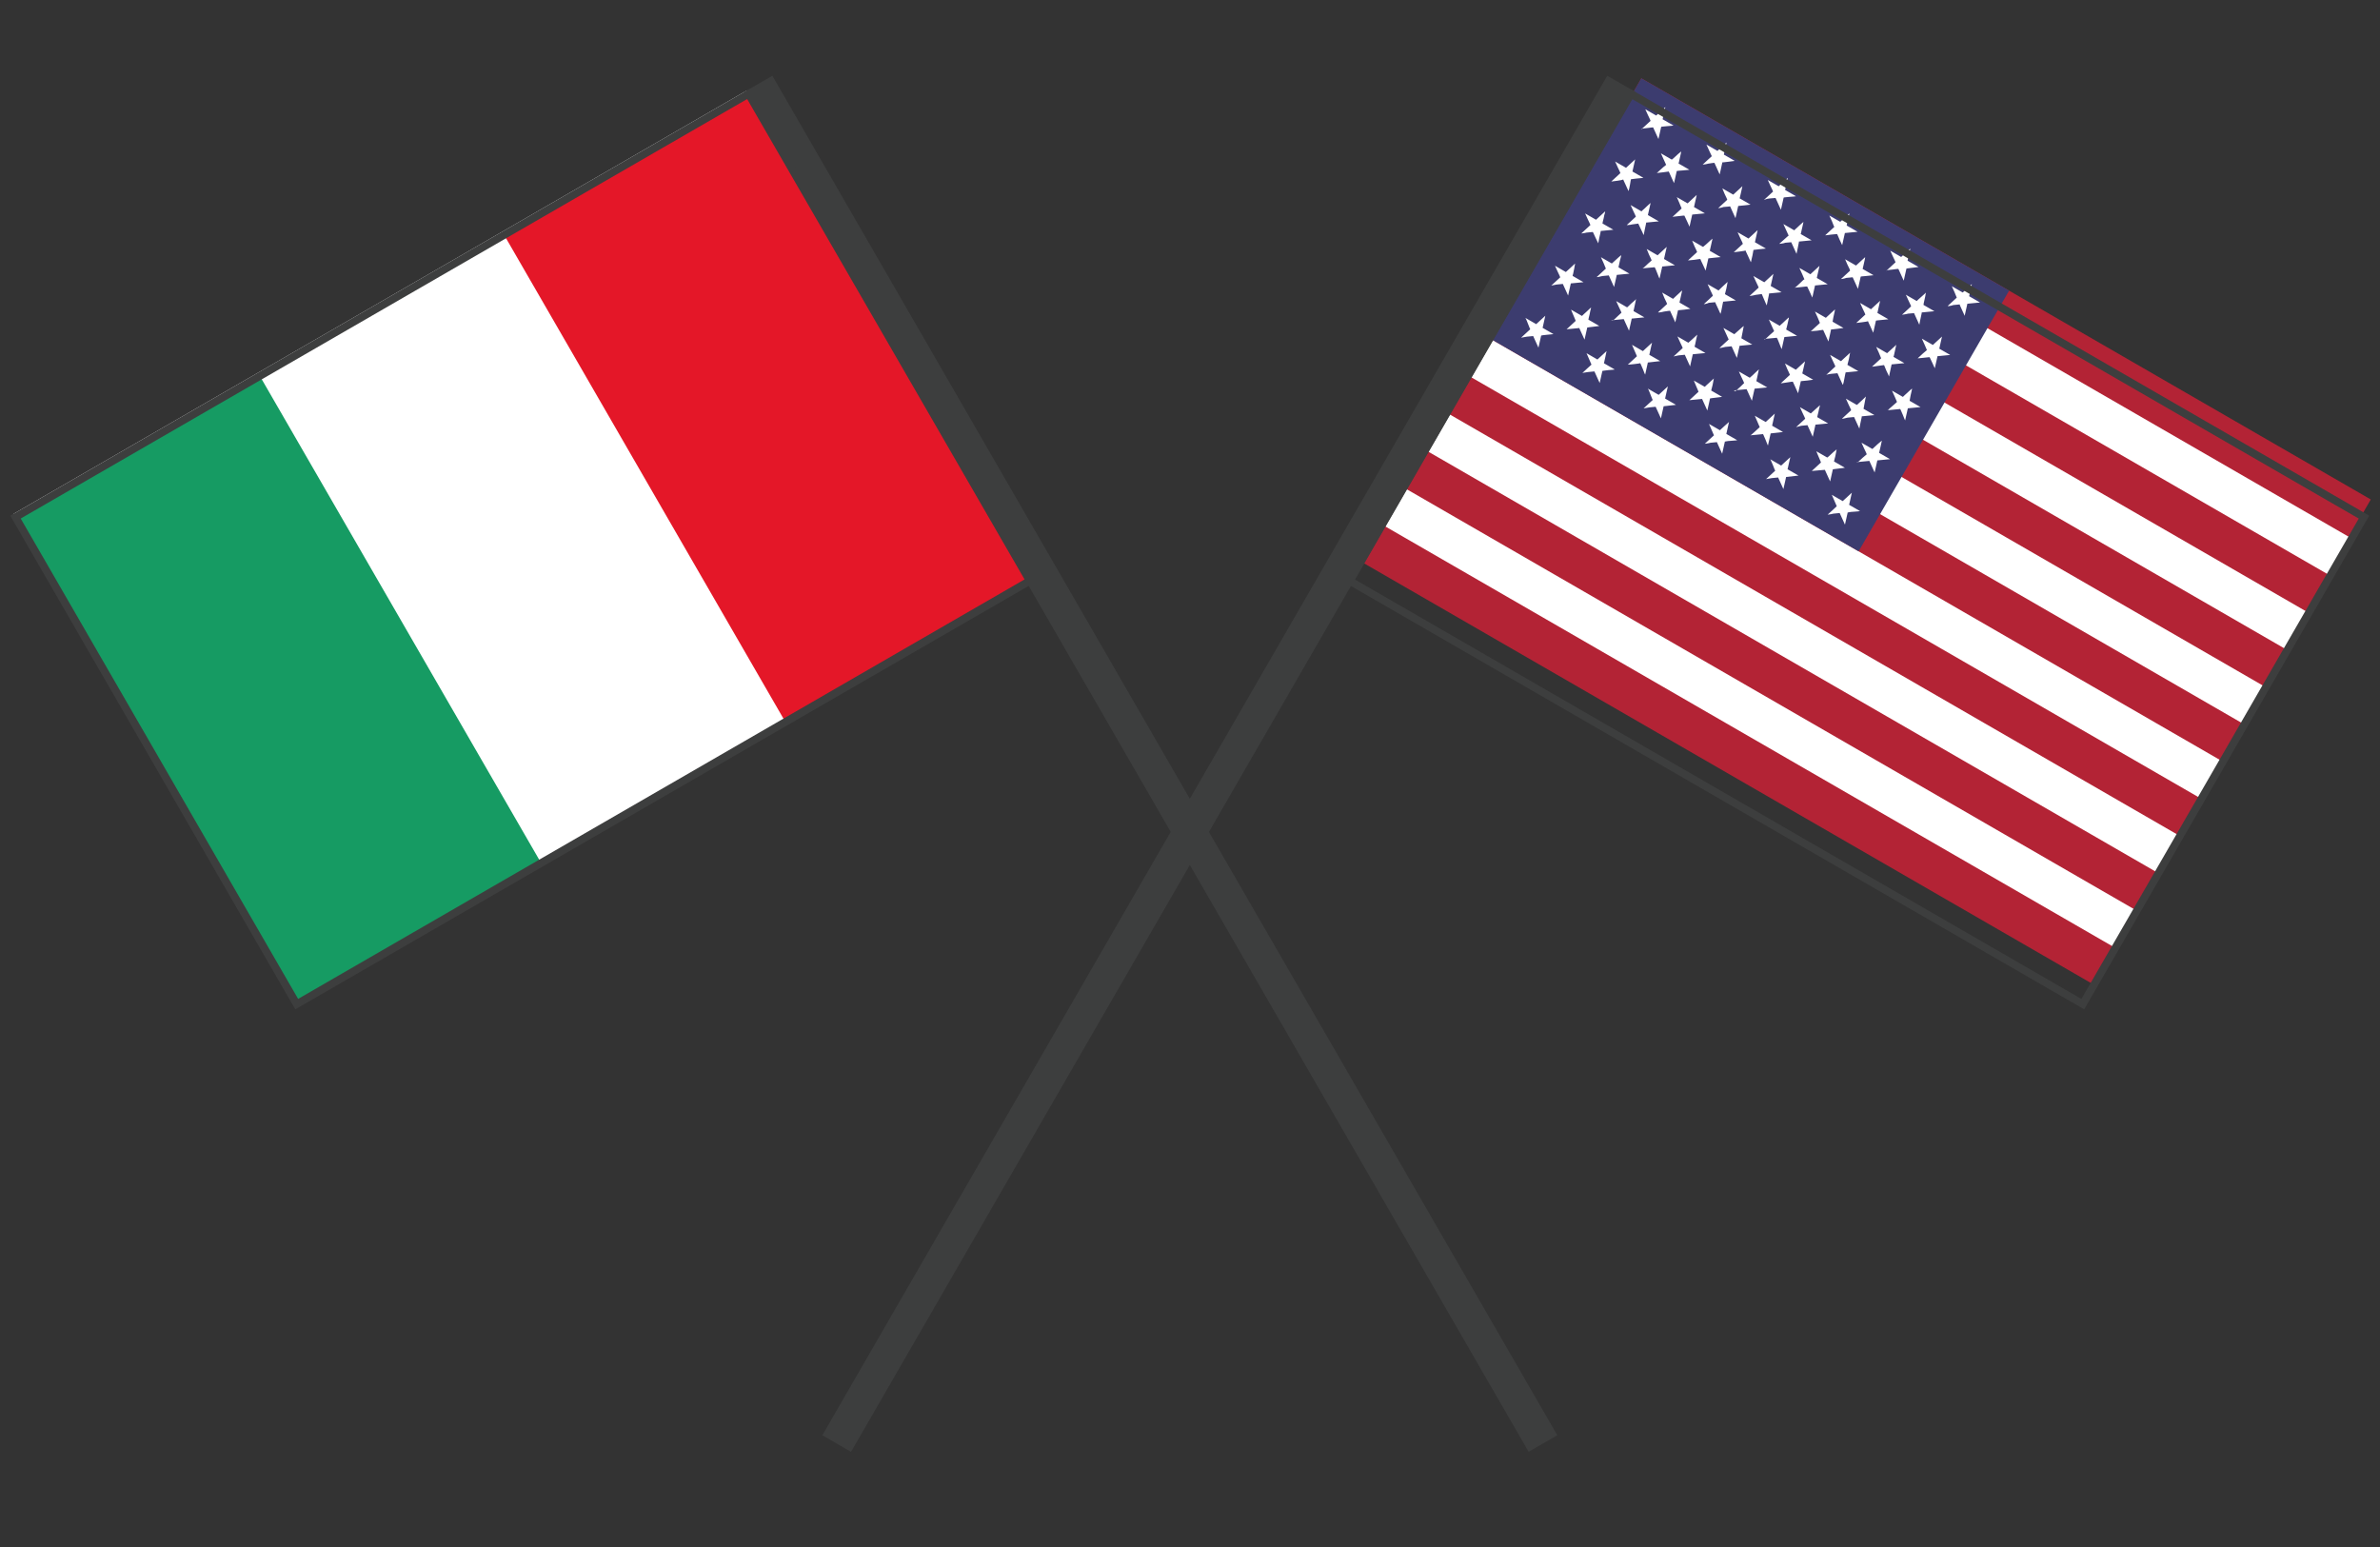<?xml version="1.0" encoding="utf-8"?>
<!-- Generator: Adobe Illustrator 26.0.1, SVG Export Plug-In . SVG Version: 6.00 Build 0)  -->
<svg version="1.1" id="Livello_1" xmlns="http://www.w3.org/2000/svg" xmlns:xlink="http://www.w3.org/1999/xlink" x="0px" y="0px"
	 viewBox="0 0 100 65" style="enable-background:new 0 0 100 65;" xml:space="preserve">
<rect x="0" y="0" width="100" height="65" fill="#333333" stroke="none"/>
<style type="text/css">
	.st0{fill-rule:evenodd;clip-rule:evenodd;fill:#FFFFFF;}
	.st1{fill:#3D3E3E;}
	.st2{fill:#E41728;}
	.st3{fill:#FFFFFF;}
	.st4{fill:#169B63;}
	.st5{fill-rule:evenodd;clip-rule:evenodd;fill:#3D3E3E;}
	.st6{fill:#B32335;}
	.st7{fill:#3C3C6F;}
</style>
<g id="g5871" transform="matrix(-0.627,0,0,0.627,66.971,723.776)">
	<g id="g4969" transform="translate(81.214,-34.49)">
		<path id="path14494" class="st0" d="M-24.44-1113.79l49.12,28.36l-18.84,32.64l-49.12-28.36L-24.44-1113.79z"/>
		<path id="path14506" class="st1" d="M-26.16-1114.78l1.92,1.11l-52.6,91.1l-1.92-1.11L-26.16-1114.78z"/>
		<g id="g14502" transform="matrix(1.085,0.626,-0.622,1.077,-376.321,-1138.99)">
			<path id="path14496" class="st2" d="M253.33-123.68l45.28,0v30.19l-45.28,0V-123.68z"/>
			<path id="path14498" class="st3" d="M268.42-123.68l30.19,0v30.19l-30.19,0V-123.68z"/>
			<path id="path14500" class="st4" d="M283.51-123.68h15.09v30.19l-15.09,0V-123.68z"/>
		</g>
		<path id="path14504" class="st5" d="M-24.66-1113.92l-0.13,0.22l-18.97,32.86l49.57,28.62l19.1-33.08L-24.66-1113.92z
			 M-24.47-1113.22l48.68,28.11l-18.59,32.19l-48.68-28.11L-24.47-1113.22z"/>
	</g>
	<g id="g5853" transform="rotate(-30,-4385.016,2905.539)">
		<g id="g5796" transform="matrix(-2.481,0,0,2.481,2677.486,-8186.628)">
			<path id="path5788" class="st6" d="M499.96,3938.6h22.75v15.09h-22.75V3938.6z"/>
			<path id="path5790" class="st3" d="M499.96,3939.77v1.16h22.75v-1.16H499.96z M499.96,3942.09v1.16h22.75v-1.16H499.96z
				 M499.96,3944.41v1.16h22.75v-1.16H499.96z M499.96,3946.73v1.16h22.75v-1.16H499.96z M499.96,3949.05v1.16h22.75v-1.16H499.96z
				 M499.96,3951.38v1.16h22.75v-1.16H499.96z"/>
			<path id="path5792" class="st7" d="M499.96,3938.6h11.47v8.13h-11.47V3938.6z"/>
			<path id="path5794" class="st3" d="M500.65,3946.29c0,0,0.02-0.07,0.05-0.16c0.03-0.09,0.05-0.16,0.05-0.16
				c0,0-0.06-0.04-0.13-0.1s-0.13-0.1-0.14-0.1c0,0,0.02,0,0.17,0c0.09,0,0.17,0,0.17,0c0,0,0.1-0.32,0.1-0.32c0,0,0,0,0,0
				c0,0,0.02,0.07,0.05,0.16l0.05,0.16l0.17,0c0.1,0,0.17,0,0.17,0c0,0-0.27,0.19-0.27,0.2c0,0,0.02,0.07,0.05,0.16
				c0.03,0.09,0.05,0.16,0.05,0.16c0,0-0.06-0.04-0.14-0.1c-0.07-0.05-0.14-0.1-0.14-0.1c0,0-0.06,0.04-0.14,0.1
				C500.64,3946.3,500.65,3946.29,500.65,3946.29L500.65,3946.29z M502.56,3946.29c0-0.01,0.1-0.32,0.1-0.32
				c-0.01-0.01-0.27-0.2-0.27-0.2c0,0,0.07,0,0.17,0l0.17,0l0.05-0.16c0.03-0.09,0.05-0.16,0.05-0.16c0,0,0,0,0,0
				c0,0,0.1,0.3,0.1,0.31l0,0.01h0.17c0.17,0,0.17,0,0.17,0c0,0-0.06,0.05-0.14,0.1c-0.07,0.05-0.13,0.1-0.13,0.1
				c0,0,0.02,0.07,0.05,0.16c0.03,0.09,0.05,0.16,0.05,0.16c0,0-0.06-0.04-0.14-0.1c-0.07-0.05-0.14-0.1-0.14-0.1
				c0,0-0.06,0.04-0.14,0.1S502.56,3946.29,502.56,3946.29C502.56,3946.29,502.56,3946.29,502.56,3946.29L502.56,3946.29z
				 M504.47,3946.29c0,0,0.02-0.07,0.05-0.16c0.03-0.09,0.05-0.16,0.05-0.16c0,0-0.06-0.04-0.13-0.1s-0.13-0.1-0.14-0.1
				c0,0,0,0,0.17,0c0.09,0,0.17,0,0.17,0c0,0,0.1-0.32,0.1-0.32c0,0,0-0.01,0.05,0.16l0.05,0.16l0.17,0c0.1,0,0.17,0,0.17,0
				c0,0-0.26,0.19-0.27,0.2c0,0,0.02,0.07,0.05,0.16c0.03,0.09,0.05,0.16,0.05,0.16c0,0-0.06-0.04-0.14-0.1s-0.14-0.1-0.14-0.1
				c0,0-0.06,0.04-0.14,0.1C504.46,3946.3,504.47,3946.29,504.47,3946.29z M506.38,3946.29c0-0.01,0.1-0.32,0.1-0.32
				c-0.01-0.01-0.27-0.2-0.27-0.2c0,0,0.07,0,0.17,0l0.17,0l0.05-0.16c0.06-0.17,0.05-0.16,0.05-0.16c0,0,0.1,0.32,0.1,0.32
				c0,0,0.08,0,0.17,0c0.17,0,0.17,0,0.17,0c0,0-0.06,0.05-0.14,0.1s-0.13,0.1-0.13,0.1c0,0,0.02,0.07,0.05,0.16
				c0.03,0.09,0.05,0.16,0.05,0.16c0,0-0.06-0.04-0.14-0.1c-0.07-0.05-0.14-0.1-0.14-0.1c0,0-0.06,0.04-0.14,0.1
				C506.44,3946.25,506.38,3946.29,506.38,3946.29C506.38,3946.29,506.38,3946.29,506.38,3946.29L506.38,3946.29z M508.29,3946.29
				c0,0,0.02-0.07,0.05-0.16s0.05-0.16,0.05-0.16c0,0-0.06-0.04-0.13-0.1c-0.07-0.05-0.13-0.1-0.14-0.1c0,0,0,0,0.17,0
				c0.09,0,0.17,0,0.17,0c0,0,0.1-0.32,0.1-0.32c0,0,0-0.01,0.05,0.16l0.05,0.16l0.17,0c0.1,0,0.17,0,0.17,0c0,0-0.26,0.19-0.27,0.2
				c0,0,0.02,0.07,0.05,0.16c0.03,0.09,0.05,0.16,0.05,0.16c0,0-0.06-0.04-0.14-0.1c-0.07-0.05-0.14-0.1-0.14-0.1
				c0,0-0.06,0.04-0.14,0.1C508.28,3946.3,508.29,3946.29,508.29,3946.29L508.29,3946.29z M510.21,3946.29
				c0.01-0.02,0.1-0.32,0.1-0.32c-0.01-0.01-0.27-0.2-0.27-0.2c0,0,0.07,0,0.17,0l0.17,0l0.05-0.16c0.03-0.09,0.05-0.16,0.05-0.16
				c0,0,0,0,0,0c0,0,0.1,0.32,0.1,0.32c0,0,0.08,0,0.17,0c0.15,0,0.17,0,0.17,0c0,0-0.06,0.05-0.14,0.1s-0.13,0.1-0.13,0.1
				c0,0,0.02,0.07,0.05,0.16c0.03,0.09,0.05,0.16,0.05,0.16c0,0-0.06-0.04-0.14-0.1c-0.07-0.05-0.14-0.1-0.14-0.1
				c0,0-0.06,0.04-0.14,0.1C510.27,3946.25,510.21,3946.29,510.21,3946.29C510.2,3946.29,510.2,3946.29,510.21,3946.29
				L510.21,3946.29z M501.6,3945.48c0,0,0.02-0.07,0.05-0.16s0.05-0.16,0.05-0.16c0,0-0.06-0.05-0.13-0.1s-0.13-0.1-0.13-0.1
				c0,0,0.07,0,0.17,0h0.17l0.02-0.07c0.01-0.04,0.04-0.11,0.05-0.16s0.03-0.09,0.03-0.09c0,0,0.01,0.04,0.03,0.1
				c0.02,0.05,0.04,0.12,0.05,0.16l0.02,0.06h0.17c0.1,0,0.17,0,0.17,0c0,0-0.06,0.05-0.13,0.1c-0.07,0.05-0.13,0.1-0.13,0.1
				c0,0,0.02,0.07,0.05,0.16c0.03,0.09,0.05,0.16,0.05,0.16s-0.06-0.04-0.14-0.1c-0.07-0.05-0.14-0.1-0.14-0.1s-0.06,0.04-0.14,0.1
				C501.66,3945.44,501.6,3945.48,501.6,3945.48C501.6,3945.48,501.6,3945.48,501.6,3945.48L501.6,3945.48z M503.51,3945.48
				c0,0,0.02-0.07,0.05-0.16c0.03-0.09,0.05-0.16,0.05-0.16c-0.01-0.01-0.27-0.2-0.27-0.2c0,0,0.08,0,0.17,0h0.17l0.05-0.16
				c0.03-0.09,0.05-0.16,0.05-0.16c0,0,0.02,0.07,0.05,0.16l0.05,0.16h0.17c0.09,0,0.17,0,0.17,0c0,0-0.26,0.19-0.27,0.2
				c0,0,0.02,0.07,0.05,0.16c0.03,0.09,0.05,0.16,0.05,0.16s-0.06-0.04-0.13-0.1c-0.07-0.05-0.13-0.1-0.14-0.1
				C503.79,3945.28,503.55,3945.46,503.51,3945.48C503.51,3945.48,503.51,3945.48,503.51,3945.48L503.51,3945.48z M505.43,3945.48
				c0,0,0.02-0.07,0.05-0.16s0.05-0.16,0.05-0.16s-0.06-0.05-0.13-0.1s-0.13-0.1-0.13-0.1c0,0,0.07,0,0.17,0h0.17l0.02-0.07
				c0.01-0.04,0.04-0.11,0.05-0.16c0.02-0.05,0.03-0.09,0.03-0.09s0.01,0.04,0.03,0.09c0.02,0.05,0.04,0.12,0.05,0.16l0.02,0.07
				h0.17c0.1,0,0.17,0,0.17,0c0,0-0.06,0.05-0.13,0.1s-0.13,0.1-0.13,0.1s0.02,0.07,0.05,0.16c0.03,0.09,0.05,0.16,0.05,0.16
				s-0.06-0.04-0.14-0.1c-0.07-0.05-0.14-0.1-0.14-0.1s-0.06,0.04-0.14,0.1C505.49,3945.44,505.43,3945.48,505.43,3945.48
				C505.42,3945.48,505.43,3945.48,505.43,3945.48L505.43,3945.48z M507.39,3945.32c0.03-0.09,0.05-0.16,0.05-0.16
				c-0.01-0.01-0.27-0.2-0.27-0.2c0,0,0.08,0,0.17,0h0.17l0.05-0.16c0.03-0.09,0.05-0.16,0.05-0.16s0.02,0.07,0.05,0.16l0.05,0.16
				h0.17c0.09,0,0.17,0,0.17,0c0,0-0.26,0.19-0.27,0.2c0,0,0.02,0.07,0.05,0.16c0.03,0.09,0.05,0.16,0.05,0.16
				c0,0-0.06-0.04-0.13-0.1c-0.07-0.05-0.13-0.1-0.14-0.1c0,0-0.06,0.04-0.14,0.1c-0.07,0.05-0.14,0.1-0.14,0.1
				C507.34,3945.48,507.36,3945.41,507.39,3945.32L507.39,3945.32z M509.25,3945.48c0,0,0.02-0.07,0.05-0.16
				c0.03-0.09,0.05-0.16,0.05-0.16c0,0-0.06-0.05-0.13-0.1c-0.07-0.05-0.13-0.1-0.13-0.1c0,0,0.07,0,0.17,0h0.17l0.02-0.05
				c0.01-0.03,0.03-0.1,0.05-0.16s0.04-0.11,0.04-0.11s0.01,0.04,0.03,0.09c0.02,0.05,0.04,0.12,0.05,0.16l0.02,0.07h0.17
				c0.09,0,0.17,0,0.17,0c0,0-0.06,0.05-0.13,0.1c-0.07,0.05-0.13,0.1-0.13,0.1s0.02,0.07,0.05,0.16c0.03,0.09,0.05,0.16,0.05,0.16
				s-0.06-0.04-0.14-0.1c-0.07-0.05-0.14-0.1-0.14-0.1c0,0-0.06,0.04-0.13,0.09C509.32,3945.43,509.26,3945.48,509.25,3945.48
				C509.25,3945.48,509.25,3945.48,509.25,3945.48L509.25,3945.48z M500.65,3944.67c0,0,0.02-0.07,0.05-0.16
				c0.03-0.09,0.05-0.16,0.05-0.16c0,0-0.06-0.05-0.14-0.1l-0.14-0.1l0.17,0l0.17,0l0,0c0,0,0.1-0.31,0.1-0.32
				c0-0.01,0.01,0.02,0.05,0.13c0.02,0.07,0.05,0.14,0.05,0.16l0.01,0.03l0.17,0l0.17,0l-0.14,0.1c-0.07,0.05-0.14,0.1-0.14,0.1
				s0.02,0.07,0.05,0.16c0.03,0.09,0.05,0.16,0.05,0.16c0,0-0.06-0.04-0.14-0.1s-0.14-0.1-0.14-0.1c0,0-0.06,0.04-0.14,0.1
				C500.64,3944.67,500.65,3944.67,500.65,3944.67L500.65,3944.67z M502.57,3944.64c0.01-0.02,0.03-0.09,0.05-0.16
				c0.02-0.07,0.04-0.13,0.04-0.13c0,0-0.06-0.05-0.14-0.1l-0.14-0.1l0.17,0l0.17,0l0.02-0.06c0.01-0.04,0.03-0.11,0.05-0.16
				c0.02-0.05,0.03-0.1,0.03-0.1c0,0,0,0,0,0.01c0.08,0.24,0.1,0.31,0.1,0.31c0,0,0.08,0,0.17,0l0.17,0l-0.14,0.1
				c-0.07,0.05-0.14,0.1-0.14,0.1s0.02,0.07,0.05,0.16c0.03,0.09,0.05,0.16,0.05,0.16c0,0-0.06-0.04-0.14-0.1
				c-0.07-0.05-0.14-0.1-0.14-0.1c0,0-0.06,0.04-0.14,0.1c-0.07,0.05-0.14,0.1-0.14,0.1S502.56,3944.66,502.57,3944.64
				L502.57,3944.64z M504.47,3944.67c0,0,0.02-0.07,0.05-0.16c0.03-0.09,0.05-0.16,0.05-0.16c0,0-0.06-0.05-0.14-0.1l-0.14-0.1
				l0.17,0l0.17,0l0,0c0,0,0.09-0.26,0.1-0.31c0,0,0-0.01,0,0c0,0,0.02,0.06,0.04,0.13c0.02,0.07,0.05,0.14,0.05,0.16l0.01,0.03
				l0.17,0l0.17,0l-0.14,0.1c-0.07,0.05-0.14,0.1-0.14,0.1s0.02,0.07,0.05,0.16c0.03,0.09,0.05,0.16,0.05,0.16
				c0,0-0.06-0.04-0.14-0.1c-0.07-0.05-0.14-0.1-0.14-0.1c0,0-0.06,0.04-0.14,0.1C504.47,3944.67,504.47,3944.67,504.47,3944.67
				L504.47,3944.67z M506.39,3944.64c0-0.01,0.03-0.09,0.05-0.16c0.02-0.07,0.04-0.14,0.04-0.14s-0.06-0.05-0.14-0.1l-0.14-0.1
				l0.17,0l0.17,0l0.01-0.03c0.01-0.02,0.03-0.09,0.05-0.16c0.02-0.07,0.04-0.13,0.04-0.13c0,0,0,0,0,0c0.02,0.07,0.1,0.31,0.1,0.31
				l0,0l0.17,0l0.17,0l-0.14,0.1c-0.07,0.05-0.14,0.1-0.14,0.1c0,0,0.02,0.07,0.05,0.16c0.03,0.09,0.05,0.16,0.05,0.16
				c0,0-0.06-0.04-0.14-0.1c-0.07-0.05-0.14-0.1-0.14-0.1c0,0-0.06,0.04-0.14,0.1c-0.07,0.05-0.14,0.1-0.14,0.1
				S506.38,3944.66,506.39,3944.64L506.39,3944.64z M508.29,3944.67c0,0,0.02-0.07,0.05-0.16c0.03-0.09,0.05-0.16,0.05-0.16
				c0,0-0.06-0.05-0.14-0.1l-0.14-0.1l0.17,0c0.09,0,0.17,0,0.17,0c0,0,0.02-0.07,0.1-0.31c0,0,0-0.01,0-0.01
				c0,0,0.02,0.04,0.03,0.1c0.02,0.05,0.04,0.12,0.05,0.16l0.02,0.06l0.17,0l0.17,0l-0.14,0.1c-0.07,0.05-0.14,0.1-0.14,0.1
				s0.02,0.07,0.05,0.16s0.05,0.16,0.05,0.16c0,0-0.06-0.04-0.14-0.1c-0.07-0.05-0.14-0.1-0.14-0.1s-0.06,0.04-0.14,0.1
				C508.29,3944.67,508.29,3944.67,508.29,3944.67z M510.21,3944.65c0-0.01,0.03-0.08,0.05-0.16c0.03-0.08,0.05-0.14,0.05-0.14
				c0,0-0.06-0.05-0.14-0.1l-0.14-0.1l0.17,0l0.17,0l0.01-0.03c0-0.01,0.03-0.09,0.05-0.16c0.04-0.11,0.05-0.14,0.05-0.13
				c0,0,0.1,0.31,0.1,0.32l0,0l0.17,0l0.17,0l-0.14,0.1c-0.07,0.05-0.14,0.1-0.14,0.1c0,0,0.02,0.07,0.05,0.16
				c0.03,0.09,0.05,0.16,0.05,0.16s-0.06-0.04-0.14-0.1c-0.07-0.05-0.14-0.1-0.14-0.1c0,0-0.06,0.04-0.14,0.1
				c-0.07,0.05-0.14,0.1-0.14,0.1C510.21,3944.67,510.21,3944.66,510.21,3944.65L510.21,3944.65z M501.6,3943.85
				c0,0,0.02-0.07,0.05-0.16s0.05-0.16,0.05-0.16c0,0-0.01-0.01-0.13-0.1l-0.14-0.1l0.17,0l0.17,0l0.01-0.03
				c0.05-0.16,0.09-0.29,0.1-0.29c0,0,0.02,0.06,0.04,0.14c0.02,0.07,0.05,0.15,0.05,0.16l0.01,0.02h0.17h0.17l-0.14,0.1
				c-0.07,0.05-0.14,0.1-0.14,0.1c0,0,0.02,0.07,0.05,0.16s0.05,0.16,0.05,0.16c0,0-0.06-0.04-0.14-0.1
				c-0.07-0.05-0.14-0.1-0.14-0.1c0,0-0.06,0.04-0.14,0.1C501.66,3943.81,501.6,3943.86,501.6,3943.85
				C501.6,3943.86,501.6,3943.85,501.6,3943.85L501.6,3943.85z M503.51,3943.85c0,0,0.02-0.07,0.05-0.16
				c0.03-0.09,0.05-0.16,0.05-0.16s-0.06-0.05-0.14-0.1l-0.13-0.1l0.17,0l0.17,0l0.03-0.1c0.06-0.2,0.07-0.22,0.07-0.22
				c0,0,0.02,0.07,0.05,0.16l0.05,0.16l0.17,0l0.17,0l-0.13,0.1c-0.07,0.05-0.14,0.1-0.14,0.1c0,0,0.02,0.07,0.05,0.16
				c0.03,0.09,0.05,0.16,0.05,0.16c0,0-0.06-0.04-0.14-0.1c-0.07-0.05-0.14-0.1-0.14-0.1s-0.06,0.04-0.13,0.1
				C503.58,3943.81,503.52,3943.85,503.51,3943.85C503.51,3943.86,503.51,3943.86,503.51,3943.85L503.51,3943.85z M505.43,3943.85
				c0,0,0.02-0.07,0.05-0.16l0.05-0.16l-0.14-0.1l-0.14-0.1h0.17h0.17l0.01-0.03c0.07-0.22,0.1-0.29,0.1-0.29s0.03,0.08,0.1,0.29
				l0.01,0.03h0.17h0.17l-0.14,0.1l-0.14,0.1l0.05,0.16c0.03,0.09,0.05,0.16,0.05,0.16c0,0-0.06-0.04-0.14-0.1
				c-0.07-0.05-0.14-0.1-0.14-0.1s-0.06,0.04-0.14,0.1C505.49,3943.81,505.43,3943.86,505.43,3943.85
				C505.43,3943.86,505.42,3943.85,505.43,3943.85L505.43,3943.85z M507.34,3943.85c0,0,0.02-0.07,0.05-0.16
				c0.03-0.09,0.05-0.16,0.05-0.16c0,0-0.06-0.05-0.14-0.1l-0.13-0.1l0.17,0l0.17,0l0.05-0.16c0.03-0.09,0.05-0.16,0.05-0.16
				c0,0,0.01,0.02,0.07,0.22l0.03,0.1l0.17,0l0.17,0l-0.13,0.1c-0.07,0.05-0.14,0.1-0.14,0.1c0,0,0.02,0.07,0.05,0.16
				c0.03,0.09,0.05,0.16,0.05,0.16c0,0-0.06-0.04-0.14-0.1c-0.07-0.05-0.14-0.1-0.14-0.1s-0.06,0.04-0.13,0.1
				C507.4,3943.81,507.34,3943.85,507.34,3943.85C507.34,3943.86,507.34,3943.86,507.34,3943.85L507.34,3943.85z M509.25,3943.85
				c0,0,0.02-0.07,0.05-0.16c0.03-0.09,0.05-0.16,0.05-0.16c0,0-0.06-0.05-0.14-0.1l-0.14-0.1h0.17h0.17l0.01-0.02
				c0-0.01,0.03-0.09,0.05-0.16s0.04-0.14,0.04-0.14c0,0,0.04,0.13,0.1,0.29l0.01,0.03h0.17h0.17l-0.14,0.1l-0.14,0.1l0.01,0.02
				c0.02,0.07,0.1,0.3,0.1,0.3c0,0-0.06-0.04-0.14-0.1c-0.07-0.05-0.14-0.1-0.14-0.1s-0.06,0.04-0.14,0.1
				C509.31,3943.81,509.25,3943.86,509.25,3943.85C509.25,3943.86,509.25,3943.85,509.25,3943.85L509.25,3943.85z M500.65,3943.04
				c0,0,0.02-0.07,0.05-0.16s0.05-0.16,0.05-0.16c0,0-0.06-0.05-0.14-0.1l-0.14-0.1l0.17,0l0.17,0l0.05-0.16
				c0.03-0.09,0.05-0.16,0.05-0.16c0,0,0.02,0.04,0.03,0.1c0.02,0.05,0.04,0.12,0.05,0.16l0.02,0.06l0.17,0l0.17,0l-0.14,0.1
				l-0.14,0.1l0.01,0.02c0,0.01,0.03,0.08,0.05,0.16c0.03,0.08,0.05,0.14,0.05,0.14c0,0,0.01,0.01-0.15-0.1
				c-0.08-0.06-0.13-0.09-0.13-0.09c0,0-0.06,0.04-0.14,0.1C500.71,3943,500.65,3943.04,500.65,3943.04
				C500.65,3943.04,500.65,3943.04,500.65,3943.04L500.65,3943.04z M502.57,3943c0.01-0.02,0.03-0.09,0.05-0.16
				c0.04-0.11,0.04-0.12,0.04-0.12c0,0-0.06-0.05-0.14-0.1l-0.13-0.1l0.17,0l0.17,0l0.05-0.16c0.03-0.09,0.05-0.16,0.05-0.16
				c0,0,0,0,0,0c0,0,0.02,0.07,0.05,0.16l0.05,0.16l0.17,0l0.17,0l-0.14,0.1c-0.07,0.05-0.14,0.1-0.14,0.1c0,0,0.02,0.07,0.05,0.16
				c0.03,0.09,0.05,0.16,0.05,0.16c0,0-0.06-0.04-0.13-0.1s-0.13-0.1-0.14-0.1c0,0-0.05,0.04-0.14,0.1c-0.07,0.05-0.14,0.1-0.14,0.1
				S502.56,3943.03,502.57,3943L502.57,3943z M504.47,3943.04c0,0,0.02-0.07,0.05-0.16c0.03-0.09,0.05-0.16,0.05-0.16
				c0,0-0.06-0.05-0.14-0.1l-0.14-0.1l0.17,0l0.17,0l0.04-0.14c0.02-0.07,0.05-0.15,0.05-0.16s0.01-0.02,0.01-0.02
				c0,0,0.01,0.04,0.03,0.09s0.04,0.12,0.05,0.16l0.02,0.07l0.17,0l0.17,0l-0.14,0.1c-0.08,0.06-0.14,0.1-0.14,0.1
				c0,0,0.02,0.07,0.05,0.15c0.03,0.08,0.05,0.15,0.05,0.16c0,0.01,0,0.01,0,0.01s-0.06-0.04-0.14-0.1c-0.09-0.06-0.14-0.1-0.14-0.1
				c0,0-0.06,0.04-0.14,0.1C504.53,3943,504.47,3943.04,504.47,3943.04C504.47,3943.04,504.47,3943.04,504.47,3943.04
				L504.47,3943.04z M506.38,3943.03c0-0.01,0.03-0.08,0.05-0.16c0.03-0.08,0.05-0.15,0.05-0.15c0,0-0.06-0.04-0.14-0.1l-0.14-0.1
				l0.17,0l0.17,0l0.01-0.04c0.01-0.02,0.03-0.09,0.05-0.16c0.02-0.07,0.04-0.12,0.04-0.12c0,0,0,0.01,0.01,0.02
				c0,0.01,0.03,0.09,0.05,0.16l0.04,0.14l0.17,0l0.17,0l-0.14,0.1c-0.07,0.05-0.14,0.1-0.14,0.1c0,0,0.02,0.07,0.05,0.16
				c0.03,0.09,0.05,0.16,0.05,0.16c0,0-0.06-0.04-0.13-0.1s-0.13-0.1-0.14-0.1c0,0-0.05,0.04-0.14,0.1c-0.07,0.05-0.14,0.1-0.14,0.1
				S506.38,3943.04,506.38,3943.03L506.38,3943.03z M508.29,3943.04c0,0,0.02-0.07,0.05-0.16c0.03-0.09,0.05-0.16,0.05-0.16
				c0,0-0.06-0.05-0.14-0.1l-0.14-0.1l0.17,0l0.17,0l0.04-0.13c0.02-0.07,0.05-0.15,0.05-0.16c0-0.01,0.01-0.03,0.01-0.03
				c0,0,0.01,0.04,0.03,0.09c0.02,0.05,0.04,0.12,0.05,0.16l0.02,0.07l0.17,0l0.17,0l-0.14,0.1c-0.08,0.06-0.14,0.1-0.14,0.1
				s0.02,0.07,0.05,0.15c0.03,0.08,0.05,0.15,0.05,0.16c0,0.01,0,0.02,0,0.02s-0.06-0.04-0.14-0.1c-0.08-0.06-0.14-0.1-0.14-0.1
				c0,0-0.06,0.04-0.14,0.1S508.29,3943.04,508.29,3943.04C508.29,3943.04,508.29,3943.04,508.29,3943.04L508.29,3943.04z
				 M510.21,3943.03c0-0.01,0.02-0.08,0.05-0.16c0.03-0.08,0.05-0.15,0.05-0.15c0,0,0-0.01-0.13-0.1l-0.14-0.1l0.17,0l0.17,0
				l0.02-0.07c0.01-0.04,0.04-0.11,0.05-0.16c0.02-0.05,0.03-0.09,0.03-0.09s0,0.01,0.01,0.02c0,0.01,0.03,0.08,0.05,0.16l0.05,0.14
				l0.17,0l0.17,0l-0.14,0.1c-0.07,0.05-0.14,0.1-0.14,0.1c0,0,0.02,0.07,0.05,0.16c0.03,0.09,0.05,0.16,0.05,0.16
				c0,0-0.06-0.04-0.13-0.1c-0.07-0.05-0.13-0.1-0.14-0.1c0,0-0.06,0.04-0.14,0.1c-0.07,0.05-0.14,0.1-0.14,0.1
				C510.21,3943.04,510.21,3943.04,510.21,3943.03L510.21,3943.03z M501.6,3942.23c0,0,0.02-0.07,0.05-0.16
				c0.03-0.09,0.05-0.16,0.05-0.16c0,0-0.06-0.05-0.14-0.1l-0.14-0.1l0.17,0l0.17,0l0.01-0.04c0.01-0.02,0.03-0.09,0.05-0.16
				c0.02-0.07,0.04-0.12,0.04-0.12c0,0,0.03,0.09,0.09,0.29l0.01,0.03l0.17,0l0.17,0l-0.14,0.1l-0.14,0.1l0.01,0.02
				c0.02,0.07,0.1,0.3,0.1,0.3c0,0,0,0-0.01,0c0,0-0.06-0.05-0.14-0.1l-0.13-0.09l-0.13,0.1
				C501.67,3942.19,501.6,3942.23,501.6,3942.23C501.6,3942.23,501.6,3942.23,501.6,3942.23L501.6,3942.23z M503.51,3942.23
				c0,0,0.02-0.07,0.05-0.16c0.05-0.15,0.05-0.16,0.05-0.16c0,0-0.06-0.05-0.14-0.1l-0.13-0.1l0.17,0l0.17,0l0.04-0.11
				c0.02-0.06,0.04-0.13,0.05-0.16c0.01-0.03,0.02-0.05,0.02-0.05s0.02,0.07,0.05,0.16l0.05,0.16l0.17,0l0.17,0l-0.14,0.1
				c-0.12,0.09-0.14,0.1-0.13,0.1c0,0,0.02,0.07,0.05,0.16s0.05,0.16,0.05,0.16c0,0-0.06-0.04-0.14-0.1
				c-0.08-0.05-0.14-0.1-0.14-0.1c0,0-0.06,0.04-0.13,0.1C503.51,3942.23,503.51,3942.23,503.51,3942.23L503.51,3942.23z
				 M505.43,3942.23c0,0,0.02-0.07,0.05-0.16s0.05-0.16,0.05-0.16c0,0-0.06-0.05-0.14-0.1l-0.14-0.1l0.17,0l0.17,0l0.01-0.03
				c0.06-0.19,0.09-0.29,0.09-0.29s0.03,0.09,0.09,0.29l0.01,0.03l0.17,0l0.17,0l-0.14,0.1l-0.14,0.1l0.01,0.01
				c0.02,0.06,0.1,0.3,0.1,0.3c0,0-0.01,0-0.01-0.01c-0.01,0-0.07-0.05-0.14-0.1l-0.12-0.09l-0.13,0.1
				C505.49,3942.19,505.43,3942.23,505.43,3942.23C505.43,3942.23,505.42,3942.23,505.43,3942.23L505.43,3942.23z M507.34,3942.23
				c0,0,0.02-0.07,0.05-0.16c0.03-0.08,0.05-0.16,0.05-0.16c0,0-0.01-0.01-0.13-0.1l-0.14-0.1l0.17,0l0.17,0l0.05-0.16
				c0.03-0.09,0.05-0.16,0.05-0.16s0.01,0.02,0.02,0.05c0.01,0.03,0.03,0.1,0.05,0.16l0.04,0.11l0.17,0l0.17,0l-0.13,0.1
				c-0.07,0.05-0.13,0.1-0.14,0.1c0,0,0,0.01,0.05,0.16c0.03,0.09,0.05,0.16,0.05,0.16c0,0-0.06-0.04-0.14-0.1
				c-0.07-0.05-0.14-0.1-0.14-0.1s-0.06,0.04-0.13,0.1C507.4,3942.18,507.34,3942.23,507.34,3942.23
				C507.34,3942.23,507.34,3942.23,507.34,3942.23L507.34,3942.23z M509.25,3942.23c0,0,0.02-0.07,0.05-0.16s0.05-0.16,0.05-0.16
				c0,0-0.01-0.01-0.13-0.1l-0.14-0.1l0.17,0l0.17,0l0.01-0.03c0.07-0.2,0.09-0.29,0.09-0.29s0.03,0.08,0.09,0.28l0.01,0.04l0.17,0
				l0.17,0l-0.14,0.1l-0.14,0.1l0,0.01c0.02,0.06,0.1,0.31,0.1,0.31c0,0,0,0,0,0c0,0-0.06-0.05-0.14-0.1l-0.13-0.1l-0.13,0.1
				C509.31,3942.19,509.25,3942.23,509.25,3942.23C509.25,3942.23,509.25,3942.23,509.25,3942.23L509.25,3942.23z M500.65,3941.42
				c0,0,0.02-0.07,0.05-0.16s0.05-0.16,0.05-0.16c0,0-0.06-0.05-0.14-0.1l-0.14-0.1l0.17,0l0.17,0l0.05-0.16
				c0.03-0.09,0.05-0.16,0.05-0.16s0.02,0.07,0.05,0.16l0.05,0.16l0.17,0l0.17,0l-0.01,0.01c-0.01,0.01-0.07,0.05-0.14,0.1
				s-0.12,0.09-0.12,0.09c0,0,0.02,0.07,0.05,0.14c0.03,0.08,0.05,0.15,0.05,0.16c0,0.01,0,0.02,0,0.01c0,0-0.06-0.04-0.14-0.1
				c-0.09-0.06-0.14-0.1-0.14-0.1C500.91,3941.23,500.65,3941.42,500.65,3941.42C500.65,3941.42,500.65,3941.42,500.65,3941.42
				L500.65,3941.42z M502.56,3941.42c0,0,0.02-0.07,0.05-0.16c0.03-0.09,0.05-0.16,0.05-0.16c0,0-0.04-0.03-0.13-0.1
				c-0.07-0.05-0.13-0.1-0.14-0.1c0,0,0.01,0,0.17,0l0.17,0l0.05-0.16c0.03-0.09,0.05-0.16,0.05-0.16c0,0,0.02,0.07,0.05,0.16
				l0.05,0.16l0.17,0l0.17,0l-0.14,0.1c-0.07,0.05-0.14,0.1-0.14,0.1c0,0,0.02,0.07,0.05,0.16c0.03,0.09,0.05,0.16,0.05,0.16
				c0,0-0.25-0.18-0.27-0.19c0,0-0.05,0.03-0.14,0.1C502.62,3941.37,502.56,3941.42,502.56,3941.42
				C502.56,3941.42,502.56,3941.42,502.56,3941.42L502.56,3941.42z M504.47,3941.42c0,0,0.02-0.07,0.05-0.16s0.05-0.16,0.05-0.16
				c0,0-0.06-0.05-0.14-0.1l-0.14-0.1l0.17,0l0.17,0l0.05-0.16c0.03-0.09,0.05-0.16,0.05-0.16s0.02,0.07,0.05,0.16l0.05,0.16l0.17,0
				l0.17,0l-0.01,0.01c-0.01,0.01-0.07,0.05-0.14,0.1c-0.08,0.06-0.12,0.09-0.12,0.09c0,0,0.02,0.06,0.05,0.14
				c0.02,0.08,0.05,0.15,0.05,0.16c0,0.01,0.01,0.02,0,0.02c0,0-0.06-0.04-0.14-0.1c-0.09-0.06-0.14-0.1-0.14-0.1
				C504.73,3941.23,504.47,3941.42,504.47,3941.42C504.47,3941.42,504.47,3941.42,504.47,3941.42L504.47,3941.42z M506.39,3941.4
				c0-0.01,0.03-0.08,0.05-0.16c0.02-0.08,0.04-0.14,0.05-0.14c0,0-0.04-0.03-0.12-0.09c-0.07-0.05-0.13-0.09-0.14-0.1l-0.01-0.01
				l0.17,0l0.17,0l0.05-0.16c0.03-0.09,0.05-0.16,0.05-0.16s0.02,0.07,0.05,0.16l0.05,0.16l0.17,0l0.17,0l-0.14,0.1
				c-0.07,0.05-0.14,0.1-0.14,0.1c0,0,0.02,0.07,0.05,0.16c0.03,0.09,0.05,0.16,0.05,0.16c0,0-0.25-0.18-0.27-0.19
				c0,0-0.05,0.03-0.14,0.1c-0.07,0.05-0.14,0.1-0.14,0.1C506.38,3941.42,506.38,3941.41,506.39,3941.4L506.39,3941.4z
				 M508.29,3941.42c0,0,0.02-0.07,0.05-0.16s0.05-0.16,0.05-0.16c0,0-0.06-0.05-0.14-0.1l-0.14-0.1l0.17,0l0.17,0l0.05-0.16
				c0.03-0.09,0.05-0.16,0.05-0.16c0,0,0.02,0.07,0.05,0.16l0.05,0.16l0.17,0l0.17,0l-0.01,0.01c-0.01,0.01-0.07,0.05-0.14,0.1
				c-0.09,0.06-0.12,0.09-0.12,0.09c0,0,0.02,0.07,0.05,0.16c0.03,0.09,0.05,0.16,0.05,0.16s0,0,0,0c0,0-0.06-0.04-0.14-0.1
				c-0.09-0.06-0.14-0.1-0.14-0.1C508.55,3941.23,508.29,3941.42,508.29,3941.42C508.29,3941.42,508.29,3941.42,508.29,3941.42
				L508.29,3941.42z M510.21,3941.4c0-0.01,0.03-0.08,0.05-0.16c0.03-0.08,0.05-0.14,0.05-0.14c0,0-0.05-0.04-0.12-0.09
				s-0.13-0.09-0.14-0.1l-0.01-0.01l0.17,0l0.17,0l0.05-0.16c0.03-0.09,0.05-0.16,0.05-0.16s0.02,0.07,0.05,0.16l0.05,0.16l0.17,0
				l0.17,0l-0.14,0.1c-0.07,0.05-0.14,0.1-0.14,0.1c0,0,0.02,0.07,0.05,0.16c0.03,0.09,0.05,0.16,0.05,0.16c0,0-0.25-0.18-0.27-0.19
				c0,0-0.05,0.03-0.14,0.1c-0.07,0.05-0.14,0.1-0.14,0.1C510.21,3941.42,510.21,3941.41,510.21,3941.4L510.21,3941.4z
				 M501.6,3940.61c0,0,0.08-0.26,0.1-0.3l0.01-0.02l-0.14-0.1l-0.14-0.1l0.17,0l0.17,0l0.02-0.05c0.01-0.03,0.03-0.1,0.05-0.16
				c0.02-0.06,0.04-0.11,0.04-0.11c0,0,0.02,0.05,0.09,0.28l0.01,0.04l0.17,0l0.17,0l-0.14,0.1c-0.08,0.05-0.14,0.1-0.14,0.1
				c0,0,0.1,0.32,0.1,0.32c0,0-0.06-0.04-0.14-0.1l-0.14-0.1l-0.13,0.1C501.67,3940.56,501.6,3940.6,501.6,3940.61
				C501.6,3940.61,501.6,3940.61,501.6,3940.61L501.6,3940.61z M505.42,3940.61c0,0,0.08-0.24,0.1-0.3l0.01-0.02l-0.14-0.1
				l-0.14-0.1l0.17,0l0.17,0l0.01-0.04c0.01-0.02,0.03-0.1,0.05-0.16c0.02-0.06,0.04-0.12,0.04-0.12s0.02,0.05,0.04,0.12
				c0.02,0.06,0.04,0.14,0.05,0.16l0.01,0.04l0.17,0l0.17,0l-0.14,0.1l-0.14,0.1l0.01,0.02c0.03,0.08,0.1,0.3,0.1,0.3
				c0,0-0.06-0.04-0.14-0.1l-0.14-0.1l-0.13,0.09C505.5,3940.56,505.43,3940.6,505.42,3940.61
				C505.43,3940.6,505.42,3940.61,505.42,3940.61L505.42,3940.61z M509.25,3940.61c0,0,0.1-0.32,0.1-0.32c0,0-0.06-0.05-0.14-0.1
				l-0.14-0.1l0.17,0l0.17,0l0.01-0.04c0.08-0.23,0.09-0.28,0.09-0.28c0,0,0.02,0.05,0.04,0.11c0.02,0.06,0.04,0.13,0.05,0.16
				l0.02,0.05l0.17,0l0.17,0l-0.14,0.1l-0.14,0.1l0.01,0.02c0.02,0.07,0.1,0.3,0.1,0.3c0,0-0.06-0.04-0.14-0.1l-0.14-0.1l-0.13,0.09
				C509.32,3940.56,509.26,3940.6,509.25,3940.61C509.25,3940.6,509.25,3940.61,509.25,3940.61L509.25,3940.61z M503.51,3940.6
				c0,0,0.02-0.07,0.05-0.16c0.04-0.13,0.05-0.16,0.05-0.16c0,0-0.06-0.05-0.14-0.1l-0.13-0.1l0.17,0l0.17,0l0.05-0.16
				c0.03-0.09,0.05-0.16,0.05-0.16c0,0,0.01,0.02,0.02,0.06c0.01,0.03,0.03,0.1,0.05,0.16l0.03,0.1l0.17,0l0.17,0l-0.12,0.09
				c-0.07,0.05-0.13,0.09-0.14,0.1c-0.01,0.01-0.01,0.01-0.01,0.01c0,0,0.02,0.07,0.05,0.16c0.03,0.09,0.05,0.16,0.05,0.16
				s-0.06-0.04-0.14-0.1l-0.14-0.1l-0.01,0c0,0-0.06,0.05-0.14,0.1C503.57,3940.56,503.51,3940.6,503.51,3940.6
				C503.51,3940.6,503.51,3940.6,503.51,3940.6L503.51,3940.6z M507.34,3940.6c0,0,0.02-0.07,0.05-0.16
				c0.03-0.09,0.05-0.16,0.05-0.16s-0.01,0-0.01-0.01s-0.07-0.05-0.14-0.1l-0.12-0.09l0.17,0l0.17,0l0.05-0.16
				c0.03-0.09,0.05-0.16,0.05-0.16s0.01,0.02,0.02,0.05c0.01,0.03,0.03,0.1,0.05,0.16l0.03,0.1l0.17,0l0.17,0l-0.11,0.08
				c-0.06,0.04-0.12,0.09-0.14,0.1c-0.03,0.02-0.03,0.02-0.03,0.03c0,0,0.02,0.07,0.05,0.16s0.05,0.16,0.05,0.16
				c0,0-0.06-0.04-0.14-0.1c-0.07-0.05-0.14-0.1-0.14-0.1c0,0-0.06,0.04-0.14,0.1C507.4,3940.56,507.34,3940.6,507.34,3940.6
				C507.34,3940.6,507.34,3940.6,507.34,3940.6L507.34,3940.6z M500.65,3939.79c0,0,0.02-0.07,0.05-0.16
				c0.03-0.09,0.05-0.16,0.05-0.16c0,0-0.06-0.05-0.14-0.1l-0.14-0.1l0.17,0l0.17,0l0.05-0.16c0.03-0.09,0.05-0.16,0.05-0.16
				c0,0,0.02,0.07,0.05,0.16l0.05,0.16l0.17,0c0.09,0,0.17,0,0.17,0c0,0-0.06,0.05-0.14,0.1c-0.1,0.07-0.14,0.1-0.13,0.1
				c0.01,0.03,0.1,0.32,0.1,0.32c0,0-0.06-0.04-0.14-0.1l-0.14-0.1l-0.02,0.01c-0.02,0.02-0.22,0.16-0.24,0.18
				C500.65,3939.79,500.65,3939.79,500.65,3939.79L500.65,3939.79z M502.56,3939.79c0-0.01,0.1-0.32,0.1-0.32
				c0,0-0.06-0.04-0.13-0.09c-0.07-0.05-0.13-0.09-0.14-0.1l-0.01-0.01l0.17,0l0.17,0l0.05-0.16c0.03-0.09,0.05-0.16,0.05-0.16
				c0,0,0.02,0.07,0.05,0.16l0.05,0.16l0.17,0l0.17,0l-0.13,0.1c-0.07,0.05-0.13,0.1-0.14,0.1c0,0,0,0.01,0.05,0.16
				c0.03,0.09,0.05,0.16,0.05,0.16c0,0-0.06-0.04-0.14-0.1c-0.07-0.05-0.14-0.1-0.14-0.1c0,0-0.06,0.04-0.13,0.1
				C502.62,3939.75,502.56,3939.79,502.56,3939.79C502.56,3939.79,502.56,3939.79,502.56,3939.79L502.56,3939.79z M504.47,3939.79
				c0,0,0.02-0.07,0.05-0.16c0.03-0.09,0.05-0.16,0.05-0.16c0,0-0.06-0.05-0.14-0.1l-0.14-0.1l0.17,0l0.17,0l0.05-0.16
				c0.03-0.09,0.05-0.16,0.05-0.16c0,0,0.02,0.07,0.05,0.16l0.05,0.16l0.17,0c0.09,0,0.17,0,0.17,0c0,0-0.06,0.05-0.14,0.1
				c-0.1,0.07-0.14,0.1-0.13,0.1c0.01,0.03,0.1,0.32,0.1,0.32c0,0-0.06-0.04-0.14-0.1l-0.14-0.1l-0.01,0c0,0-0.06,0.04-0.13,0.09
				S504.48,3939.78,504.47,3939.79C504.47,3939.79,504.47,3939.79,504.47,3939.79L504.47,3939.79z M506.38,3939.79
				c0,0,0.02-0.07,0.05-0.16c0.03-0.09,0.05-0.16,0.05-0.16c0,0-0.06-0.04-0.13-0.1c-0.07-0.05-0.14-0.1-0.14-0.1c0,0,0.08,0,0.17,0
				l0.17,0l0.05-0.16c0.03-0.09,0.05-0.16,0.05-0.16c0,0,0.02,0.07,0.05,0.16l0.05,0.16l0.17,0l0.17,0l-0.14,0.1
				c-0.07,0.05-0.14,0.1-0.14,0.1c0,0,0.02,0.07,0.05,0.16s0.05,0.16,0.05,0.16c0,0-0.06-0.04-0.13-0.09s-0.13-0.1-0.14-0.1l0,0
				l-0.14,0.1C506.44,3939.75,506.38,3939.79,506.38,3939.79C506.38,3939.79,506.38,3939.79,506.38,3939.79L506.38,3939.79z
				 M508.29,3939.79c0,0,0.02-0.07,0.05-0.16c0.03-0.09,0.05-0.16,0.05-0.16c0,0-0.06-0.05-0.14-0.1l-0.14-0.1l0.17,0l0.17,0
				l0.05-0.16c0.03-0.09,0.05-0.16,0.05-0.16c0,0,0.02,0.07,0.05,0.16l0.05,0.16l0.17,0c0.16,0,0.17,0,0.17,0
				c0,0-0.06,0.05-0.13,0.1c-0.07,0.05-0.13,0.1-0.13,0.1c0,0,0.02,0.07,0.05,0.16c0.03,0.09,0.05,0.16,0.05,0.16
				c0,0-0.06-0.04-0.14-0.1l-0.14-0.1l-0.01,0c0,0-0.06,0.04-0.12,0.09c-0.06,0.04-0.12,0.09-0.13,0.1
				S508.29,3939.79,508.29,3939.79L508.29,3939.79z M510.2,3939.79c0,0,0.02-0.07,0.05-0.16c0.03-0.09,0.05-0.16,0.05-0.16
				c0,0-0.04-0.03-0.13-0.1c-0.07-0.05-0.14-0.1-0.14-0.1c0,0,0.08,0,0.17,0l0.17,0l0.05-0.16c0.03-0.09,0.05-0.16,0.05-0.16
				c0,0,0.02,0.07,0.05,0.16l0.05,0.16l0.17,0l0.17,0l-0.14,0.1c-0.07,0.05-0.14,0.1-0.14,0.1c0,0,0.02,0.07,0.05,0.16
				c0.03,0.09,0.05,0.16,0.05,0.16c0,0-0.05-0.04-0.11-0.08c-0.06-0.04-0.12-0.09-0.14-0.1l-0.02-0.02l-0.14,0.1
				C510.27,3939.75,510.21,3939.79,510.2,3939.79C510.2,3939.79,510.2,3939.79,510.2,3939.79L510.2,3939.79z"/>
		</g>
		<path id="path5819" class="st1" d="M1439.15,1586.03h-2.22v105.2h2.22L1439.15,1586.03z"/>
		<path id="path5829" class="st5" d="M1437.43,1586.03v0.26l0,37.94h-57.24v-38.2H1437.43z M1436.91,1586.55h-56.21v37.17h56.21
			L1436.91,1586.55z"/>
	</g>
</g>
</svg>
